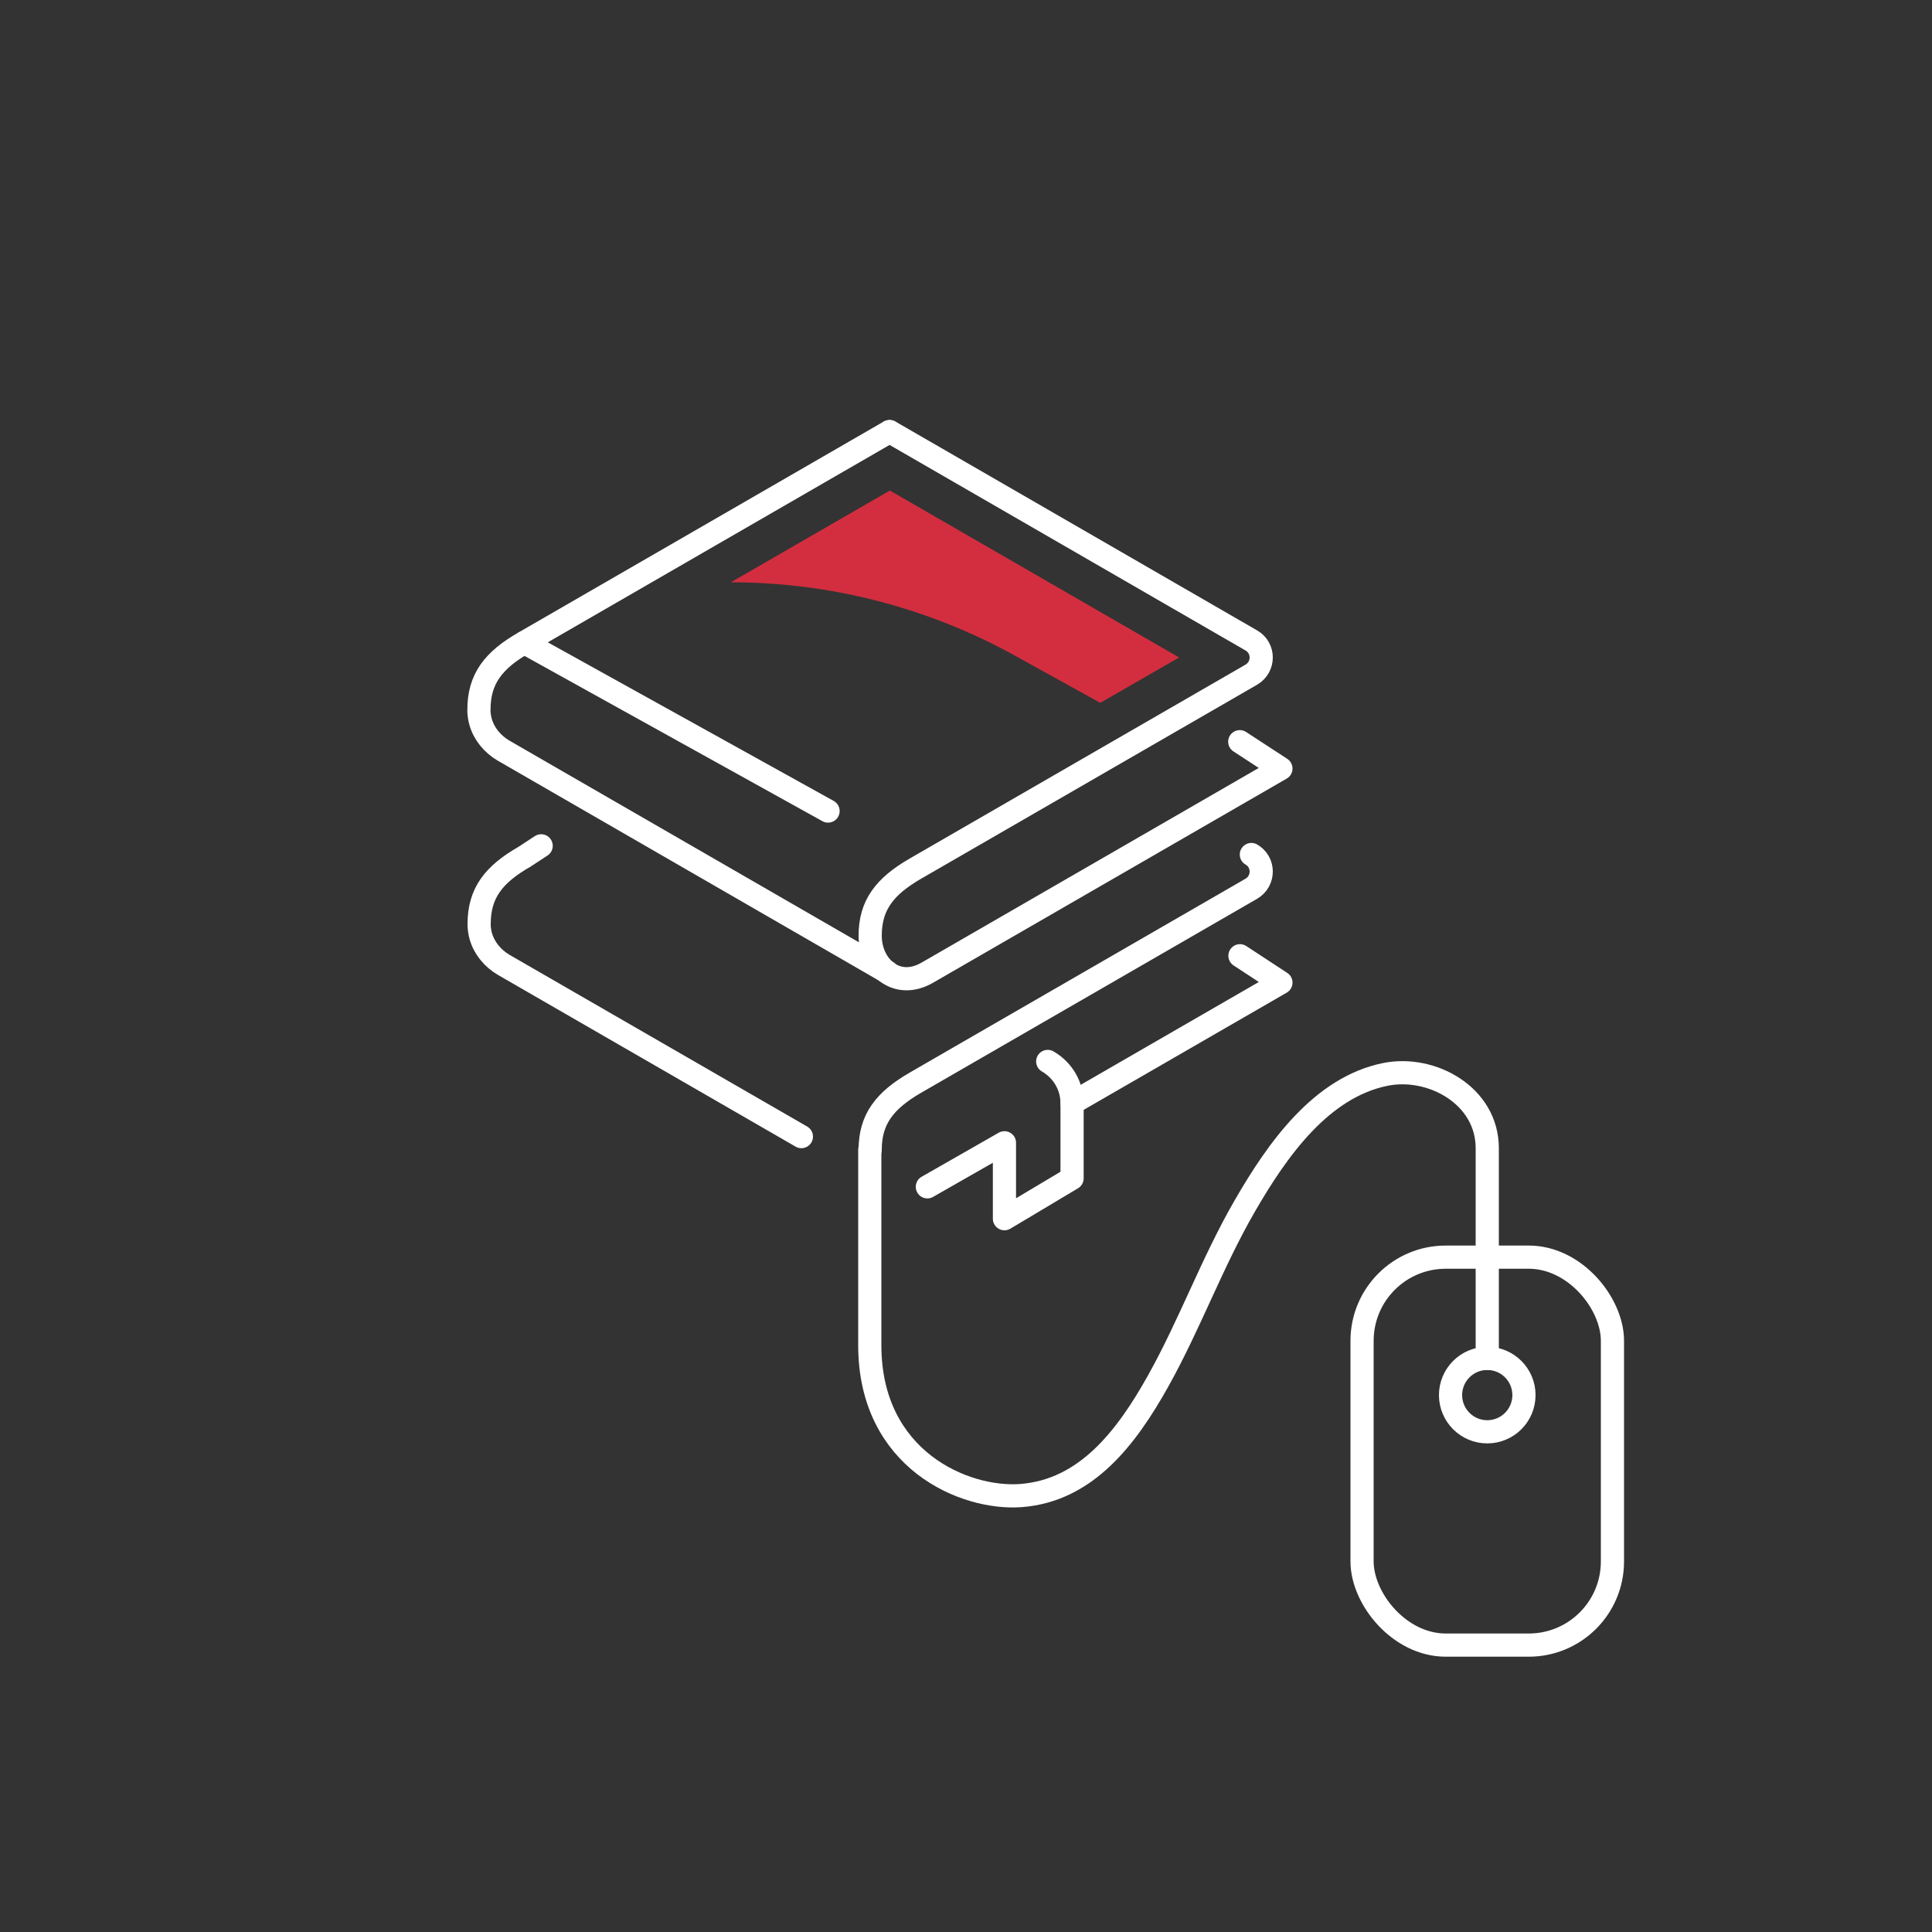 <?xml version="1.0" encoding="UTF-8"?><svg id="Layer_2" xmlns="http://www.w3.org/2000/svg" viewBox="0 0 100 100"><rect x="0" y="0" width="100" height="100" fill="#333333" stroke="none"/><defs><style>.cls-1,.cls-2{fill:none;}.cls-1,.cls-3{stroke-width:0px;}.cls-2{stroke:#fff;stroke-linecap:round;stroke-linejoin:round;stroke-width:1.2px;}.cls-3{fill:#d32e3f;}</style></defs><g id="_05_veda"><path class="cls-2" d="M46.05,22.34l18.72,10.81c.68.39.68,1.37,0,1.77l-17.39,10.04c-1.59.92-2.34,1.89-2.34,3.47h0c0,1.59,1.36,2.83,2.95,1.92l18.31-10.57-2.13-1.39"/><path class="cls-2" d="M45.92,50.31l-19.86-11.46c-.56-.33-1-.85-1.18-1.47-.11-.38-.09-.67-.09-.65,0-1.59.75-2.56,2.34-3.47l18.91-10.92"/><polyline class="cls-2" points="55.49 57.1 66.3 50.86 64.18 49.47"/><path class="cls-2" d="M41.48,58.83l-15.41-8.89c-.56-.33-1-.85-1.18-1.47-.11-.38-.09-.67-.09-.65,0-1.59.75-2.56,2.34-3.47l.87-.57"/><path class="cls-2" d="M48,61.43l3.99-2.28v3.93l3.5-2.09v-3.88c0-.9-.48-1.72-1.26-2.17h0"/><path class="cls-2" d="M64.77,44.23c.68.39.68,1.37,0,1.77l-17.39,10.04c-1.59.92-2.34,1.89-2.34,3.47h0"/><line class="cls-2" x1="27.14" y1="33.26" x2="42.86" y2="41.98"/><rect class="cls-2" x="70.5" y="65.07" width="12.96" height="20.08" rx="4.33" ry="4.33"/><circle class="cls-2" cx="76.98" cy="72.21" r="1.9"/><line class="cls-2" x1="76.98" y1="70.31" x2="76.98" y2="65.07"/><path class="cls-2" d="M76.98,65.07v-5.64c0-2.73-2.89-4.3-5.27-3.82-3.32.67-5.59,3.88-7.28,6.81-1.69,2.92-2.84,6.12-4.49,9.07-1.65,2.95-3.73,5.66-7.09,5.92-2.91.22-7.83-1.84-7.83-7.78v-10.12"/><path class="cls-3" d="M52.54,33.94l4.41,2.44,4.08-2.35-14.97-8.64-8.23,4.75h0c5.15,0,10.21,1.31,14.71,3.8Z"/><rect class="cls-1" width="100" height="100"/></g></svg>